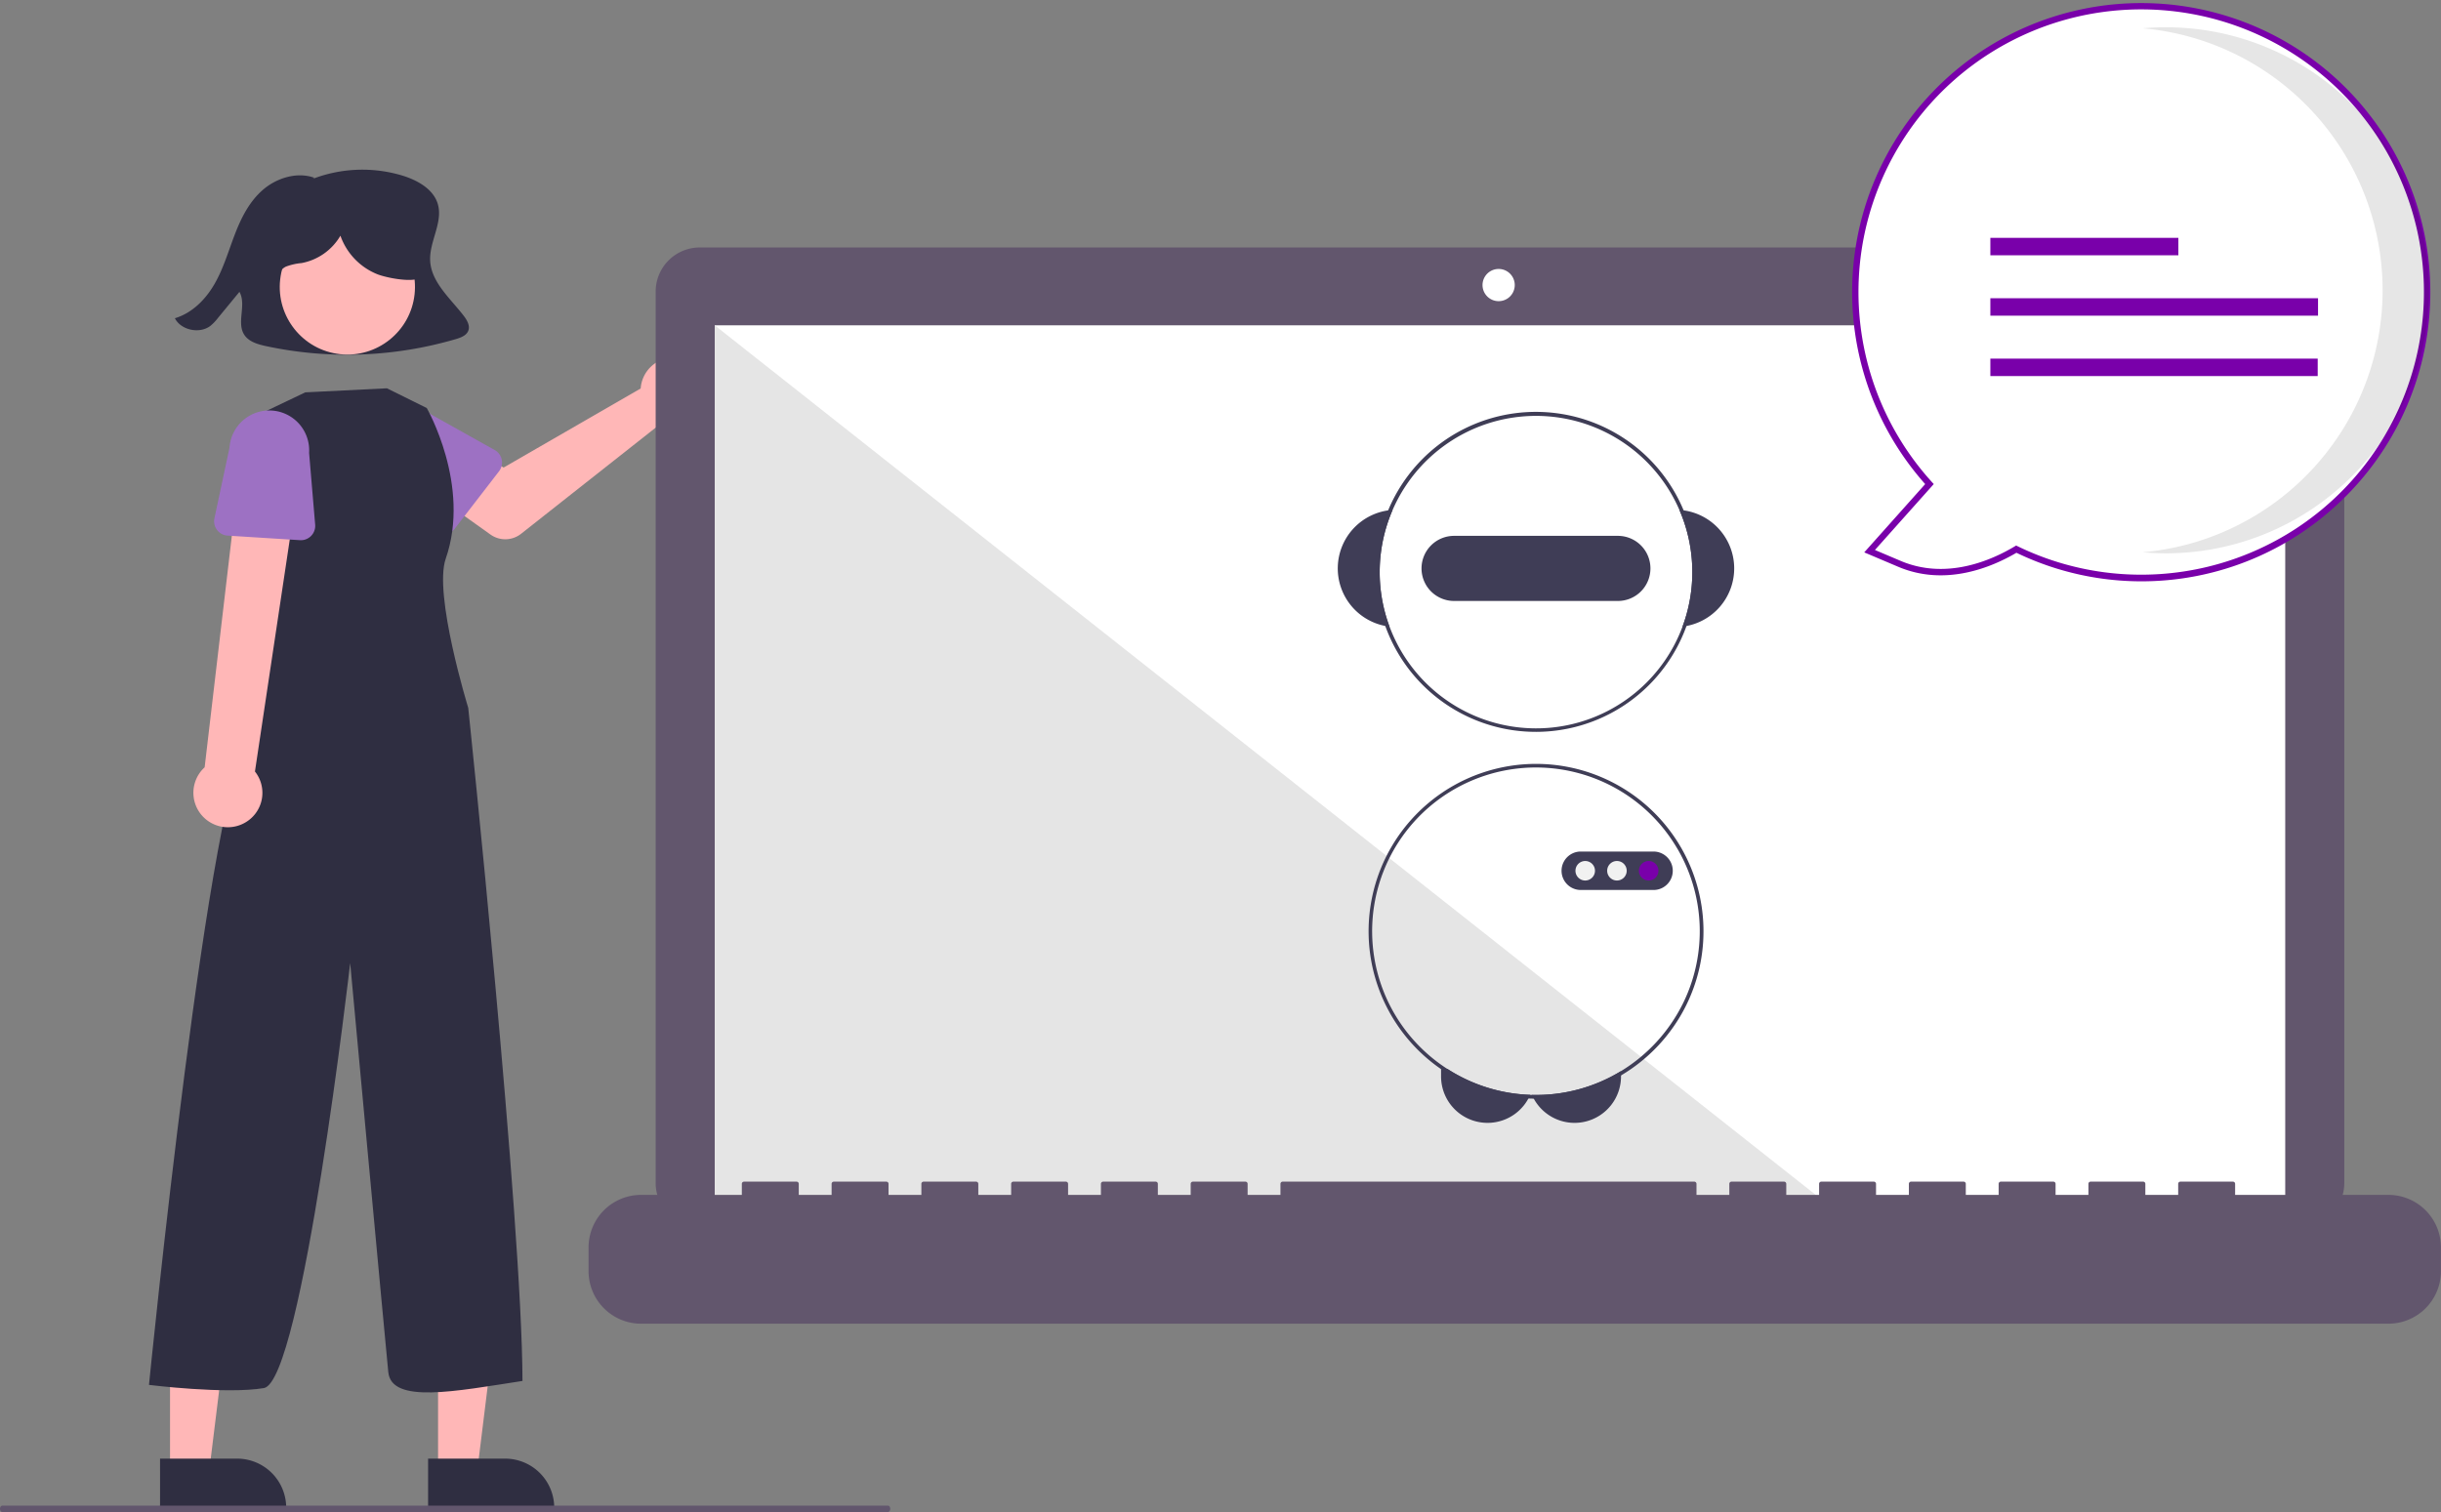 <svg xmlns="http://www.w3.org/2000/svg" width="765" height="474" fill="none"><rect width="100%" height="100%" fill="#808080" stroke="none"/><g clip-path="url(#a)"><path fill="#2F2E41" d="M145.301 98.96c-4.19-5.428-10.111-10.452-10.486-17.151-.344-6.145 4.237-12.245 2.305-18.123-1.486-4.52-6.387-7.248-11.177-8.692a43.438 43.438 0 0 0-27.915 1.075l.485-.342c-5.452-1.942-11.825.063-16.115 3.776-4.29 3.714-6.84 8.861-8.817 14.02-1.979 5.157-3.511 10.504-6.26 15.34-2.75 4.836-6.958 9.234-12.51 10.905 1.858 3.708 7.67 4.98 11.078 2.425a13.991 13.991 0 0 0 2.33-2.41l6.82-8.292c2.34 4.16-1.155 9.901 1.72 13.752 1.482 1.986 4.19 2.74 6.704 3.281a121.273 121.273 0 0 0 59.332-2.2c1.55-.457 3.26-1.086 3.903-2.49.743-1.62-.296-3.446-1.397-4.874Z"/><path fill="#FFB7B7" d="M201.028 120.147c-.122.54-.202 1.088-.239 1.64l-42.957 24.782-10.442-6.011-11.131 14.573 17.45 12.437a8.001 8.001 0 0 0 9.599-.234l44.296-34.945a10.502 10.502 0 0 0 11.562-2.953 10.498 10.498 0 1 0-18.138-9.289Z"/><path fill="#9D71C3" d="m156.395 147.743-13.883 17.994a4.503 4.503 0 0 1-5.21 1.439 4.493 4.493 0 0 1-1.594-1.066l-15.718-16.321a12.501 12.501 0 0 1 6.109-22.257 12.497 12.497 0 0 1 9.218 2.512l19.713 11.023a4.504 4.504 0 0 1 2.187 4.943 4.488 4.488 0 0 1-.822 1.733Z"/><path fill="#FFB7B7" d="m137.288 461.267 12.26-.001 5.832-47.288-18.094.001.002 47.288Z"/><path fill="#2F2E41" d="m134.161 457.264 24.144-.001h.001c4.08 0 7.994 1.621 10.879 4.507a15.383 15.383 0 0 1 4.507 10.879v.5l-39.531.002v-15.887Z"/><path fill="#FFB7B7" d="m53.288 461.267 12.26-.001 5.832-47.288-18.094.001.002 47.288Z"/><path fill="#2F2E41" d="m50.16 457.264 24.145-.001a15.384 15.384 0 0 1 15.387 15.386v.5l-39.53.002-.002-15.887Z"/><path fill="#FFB7B7" d="M129.925 92.275c1.277-11.631-7.117-22.096-18.749-23.373-11.632-1.277-22.097 7.118-23.374 18.75-1.276 11.631 7.118 22.096 18.75 23.373 11.632 1.277 22.096-7.118 23.373-18.75Z"/><path fill="#2F2E41" d="m121.261 121.727 12.483 6.183s13.946 24.237 5.946 47.237c-3.884 11.167 7.054 46.763 7.054 46.763s16.946 161.237 17 211c-21.054 3.237-41.054 7.237-42.054-2.763S109.744 301.91 109.744 301.91 94.69 433.147 82.69 435.147c-12 2-36-1-36-1S65.744 241.91 78.744 229.91l2-10-.054-89.763L95.668 123l25.593-1.273Z"/><path fill="#FFB7B7" d="M76.608 257.997a10.744 10.744 0 0 0 3.291-16.141l14.517-96.762-18.966-.91-11.316 96.361a10.802 10.802 0 0 0 12.474 17.452Z"/><path fill="#9D71C3" d="m94.004 169.339-22.682-1.432a4.5 4.5 0 0 1-4.118-5.429l4.727-22.161a12.499 12.499 0 0 1 21.858-7.391 12.497 12.497 0 0 1 3.082 9.039l1.9 22.506a4.497 4.497 0 0 1-4.767 4.868Z"/><path fill="#62566D" d="M720.886 77.584H219.292a13.806 13.806 0 0 0-13.806 13.806v279.479a13.807 13.807 0 0 0 13.806 13.806h501.594a13.805 13.805 0 0 0 13.806-13.806V91.39a13.807 13.807 0 0 0-13.806-13.806Z"/><path fill="#fff" d="M716.182 101.983H223.996v277.644h492.186V101.983Zm-246.514-7.572a5.048 5.048 0 1 0 0-10.096 5.048 5.048 0 0 0 0 10.096Z"/><path fill="#E5E5E5" d="M575.425 379.627H223.996V101.983l351.429 277.644Z"/><path fill="#62566D" d="M748.511 374.579h-48.034v-3.461a.683.683 0 0 0-.686-.686h-16.469a.682.682 0 0 0-.634.423.697.697 0 0 0-.052.263v3.461h-10.293v-3.461a.697.697 0 0 0-.201-.485.672.672 0 0 0-.485-.201h-16.469a.682.682 0 0 0-.634.423.678.678 0 0 0-.052.263v3.461h-10.293v-3.461a.679.679 0 0 0-.201-.485.682.682 0 0 0-.486-.201h-16.469a.673.673 0 0 0-.485.201.68.68 0 0 0-.201.485v3.461h-10.293v-3.461a.678.678 0 0 0-.201-.485.668.668 0 0 0-.485-.201h-16.469a.673.673 0 0 0-.485.201.683.683 0 0 0-.201.485v3.461H587.94v-3.461a.697.697 0 0 0-.201-.485.672.672 0 0 0-.485-.201h-16.469a.682.682 0 0 0-.634.423.678.678 0 0 0-.052.263v3.461h-10.293v-3.461a.679.679 0 0 0-.201-.485.682.682 0 0 0-.486-.201h-16.468a.674.674 0 0 0-.486.201.68.68 0 0 0-.201.485v3.461h-10.293v-3.461a.678.678 0 0 0-.201-.485.668.668 0 0 0-.485-.201H401.979a.682.682 0 0 0-.634.423.697.697 0 0 0-.052.263v3.461H391v-3.461a.697.697 0 0 0-.201-.485.682.682 0 0 0-.485-.201h-16.469a.678.678 0 0 0-.485.201.668.668 0 0 0-.201.485v3.461h-10.293v-3.461a.679.679 0 0 0-.201-.485.682.682 0 0 0-.486-.201H345.71a.673.673 0 0 0-.485.201.683.683 0 0 0-.201.485v3.461h-10.293v-3.461a.697.697 0 0 0-.201-.485.678.678 0 0 0-.485-.201h-16.469a.673.673 0 0 0-.485.201.683.683 0 0 0-.201.485v3.461h-10.293v-3.461a.697.697 0 0 0-.201-.485.672.672 0 0 0-.485-.201h-16.469a.678.678 0 0 0-.485.201.668.668 0 0 0-.201.485v3.461h-10.294v-3.461a.678.678 0 0 0-.2-.485.682.682 0 0 0-.486-.201h-16.469a.685.685 0 0 0-.686.686v3.461h-10.293v-3.461a.678.678 0 0 0-.201-.485.668.668 0 0 0-.485-.201h-16.469a.685.685 0 0 0-.686.686v3.461h-31.565c-2.163 0-4.305.426-6.303 1.253a16.488 16.488 0 0 0-5.343 3.57 16.488 16.488 0 0 0-3.57 5.343 16.482 16.482 0 0 0-1.253 6.303v7.446c0 4.368 1.735 8.557 4.823 11.646a16.473 16.473 0 0 0 11.646 4.823h547.589c4.368 0 8.557-1.735 11.646-4.823a16.473 16.473 0 0 0 4.823-11.646v-7.446c0-2.163-.426-4.305-1.253-6.303a16.488 16.488 0 0 0-3.57-5.343 16.488 16.488 0 0 0-5.343-3.57 16.482 16.482 0 0 0-6.303-1.253Z"/><path fill="#3F3D56" d="M479.557 343.221a14.623 14.623 0 0 1-4.987 6.13 14.568 14.568 0 0 1-15.092 1.016 14.562 14.562 0 0 1-7.854-12.926v-2.351h1.995a50.938 50.938 0 0 0 25.938 8.131Zm28.464-7.443v1.663a14.556 14.556 0 0 1-10.963 14.113 14.56 14.56 0 0 1-16.382-7.143 12.14 12.14 0 0 1-.577-1.173 51.018 51.018 0 0 0 27.922-7.46Zm19.621-175.787a16.717 16.717 0 0 0-1.324-.134 48.985 48.985 0 0 1 .974 36.577 18.38 18.38 0 0 0 16.191-18.734 18.373 18.373 0 0 0-15.841-17.709Zm-91.218-.134a18.379 18.379 0 0 0-12.493 6.083 18.377 18.377 0 0 0 10.2 30.29c.438.081.875.151 1.318.204a48.98 48.98 0 0 1 .975-36.577Z"/><path fill="#3F3D56" d="M527.642 159.991a50.156 50.156 0 1 0-92.531 38.736 50.156 50.156 0 0 0 92.531-38.736Zm-.35 36.443a48.983 48.983 0 0 1-94.116-25.756 48.982 48.982 0 1 1 94.116 25.756Z"/><path fill="#3F3D56" d="M507.035 167.982h-51.328a10.208 10.208 0 0 0-7.218 17.425 10.208 10.208 0 0 0 7.218 2.989h51.328a10.21 10.21 0 0 0 7.218-2.989 10.21 10.21 0 0 0 0-14.436 10.21 10.21 0 0 0-7.218-2.989Zm20.257 98.538a28.657 28.657 0 0 0-.578-1.015c-.005-.011-.011-.017-.017-.029a52.474 52.474 0 1 0-47.694 78.888c.554.029 1.113.047 1.673.047.234.011.461.011.695.011a52.106 52.106 0 0 0 26.65-7.285 52.84 52.84 0 0 0 20.379-21.902c.006-.011.012-.017.017-.029a52.418 52.418 0 0 0-1.125-48.686Zm.501 47.298c-.169.362-.344.717-.524 1.067a51.683 51.683 0 0 1-19.248 20.893 51.018 51.018 0 0 1-27.922 7.46c-.181 0-.362-.005-.542-.017a51.331 51.331 0 0 1-43.251-26.688 51.329 51.329 0 0 1 19.675-69.226 51.326 51.326 0 0 1 69.549 18.496c.006.011.012.017.018.029.204.332.402.671.589 1.009a51.26 51.26 0 0 1 1.656 46.977Z"/><path fill="#3F3D56" d="M521.716 268.072a6.067 6.067 0 0 0-3.5-1.126h-22.94a6.027 6.027 0 0 0 0 12.051h22.94c.41.001.818-.04 1.219-.123a6.64 6.64 0 0 0 1.167-.367 6.025 6.025 0 0 0 1.114-10.435Z"/><path fill="#F1F1F1" d="M496.803 276.03a3.059 3.059 0 1 0 0-6.118 3.059 3.059 0 0 0 0 6.118Zm9.942 0a3.06 3.06 0 1 0-.001-6.12 3.06 3.06 0 0 0 .001 6.12Z"/><path fill="#7900AA" d="M516.686 276.03a3.059 3.059 0 1 0 0-6.118 3.059 3.059 0 0 0 0 6.118Z"/><path fill="#fff" d="M631.897 172.153c-7.955 4.771-22.128 10.749-36.611 4.605l-9.363-3.971 18.762-21.031A89.604 89.604 0 0 1 724.797 19.864a89.603 89.603 0 0 1-92.9 152.289Z"/><path fill="#7900AA" d="M631.946 173.287c-7.644 4.488-22.205 10.69-37.051 4.392l-10.647-4.516 19.095-21.405a90.598 90.598 0 0 1-13.913-99.517 90.601 90.601 0 1 1 142.493 106.431 90.194 90.194 0 0 1-99.977 14.615Zm104.74-141.25A88.605 88.605 0 0 0 590.93 53.693a88.616 88.616 0 0 0-3.297 67.744 88.599 88.599 0 0 0 17.792 29.647l.605.667-18.432 20.661 8.078 3.426c14.338 6.082 28.525-.236 35.707-4.542l.464-.279.487.237A88.604 88.604 0 0 0 736.686 32.037Z"/><path fill="#000" d="M746.699 91.002A82.46 82.46 0 0 0 671.53 8.87a83.484 83.484 0 0 1 7.288-.324 82.454 82.454 0 0 1 82.407 82.456 82.456 82.456 0 0 1-82.407 82.456c-2.452 0-4.878-.115-7.276-.325a82.458 82.458 0 0 0 75.157-82.13Z" opacity=".1"/><path fill="#7900AA" d="M682.691 74.56h-58.919v5.47h58.919v-5.47Zm43.773 18.927H623.772v5.472h102.692v-5.472Zm-.101 18.928H623.772v5.472h102.591v-5.472Z"/><path fill="#62566D" d="M278.272 474H.728c-.193 0-.378-.105-.515-.293A1.213 1.213 0 0 1 0 473c0-.265.077-.52.213-.707.137-.188.322-.293.515-.293h277.544c.193 0 .378.105.515.293.136.187.213.442.213.707 0 .265-.077.52-.213.707-.137.188-.322.293-.515.293Z"/><path fill="#2F2E41" d="M131.07 76.19c-.825-3.745-3.507-6.848-6.596-9.12a27.017 27.017 0 0 0-34.537 2.1 17.649 17.649 0 0 0-5.334 8.549 10.486 10.486 0 0 0 2.235 9.548l.423.265c-.384-1.628.88-3.255 2.392-3.973a19.108 19.108 0 0 1 4.878-1.094 17.938 17.938 0 0 0 12.157-8.578 20.253 20.253 0 0 0 11.607 12.096c2.8 1.095 10.492 2.601 13.158 1.21 3.401-1.772.443-7.257-.383-11.003Z"/></g><defs><clipPath id="a"><path fill="#fff" d="M0 0h765v474H0z"/></clipPath></defs></svg>